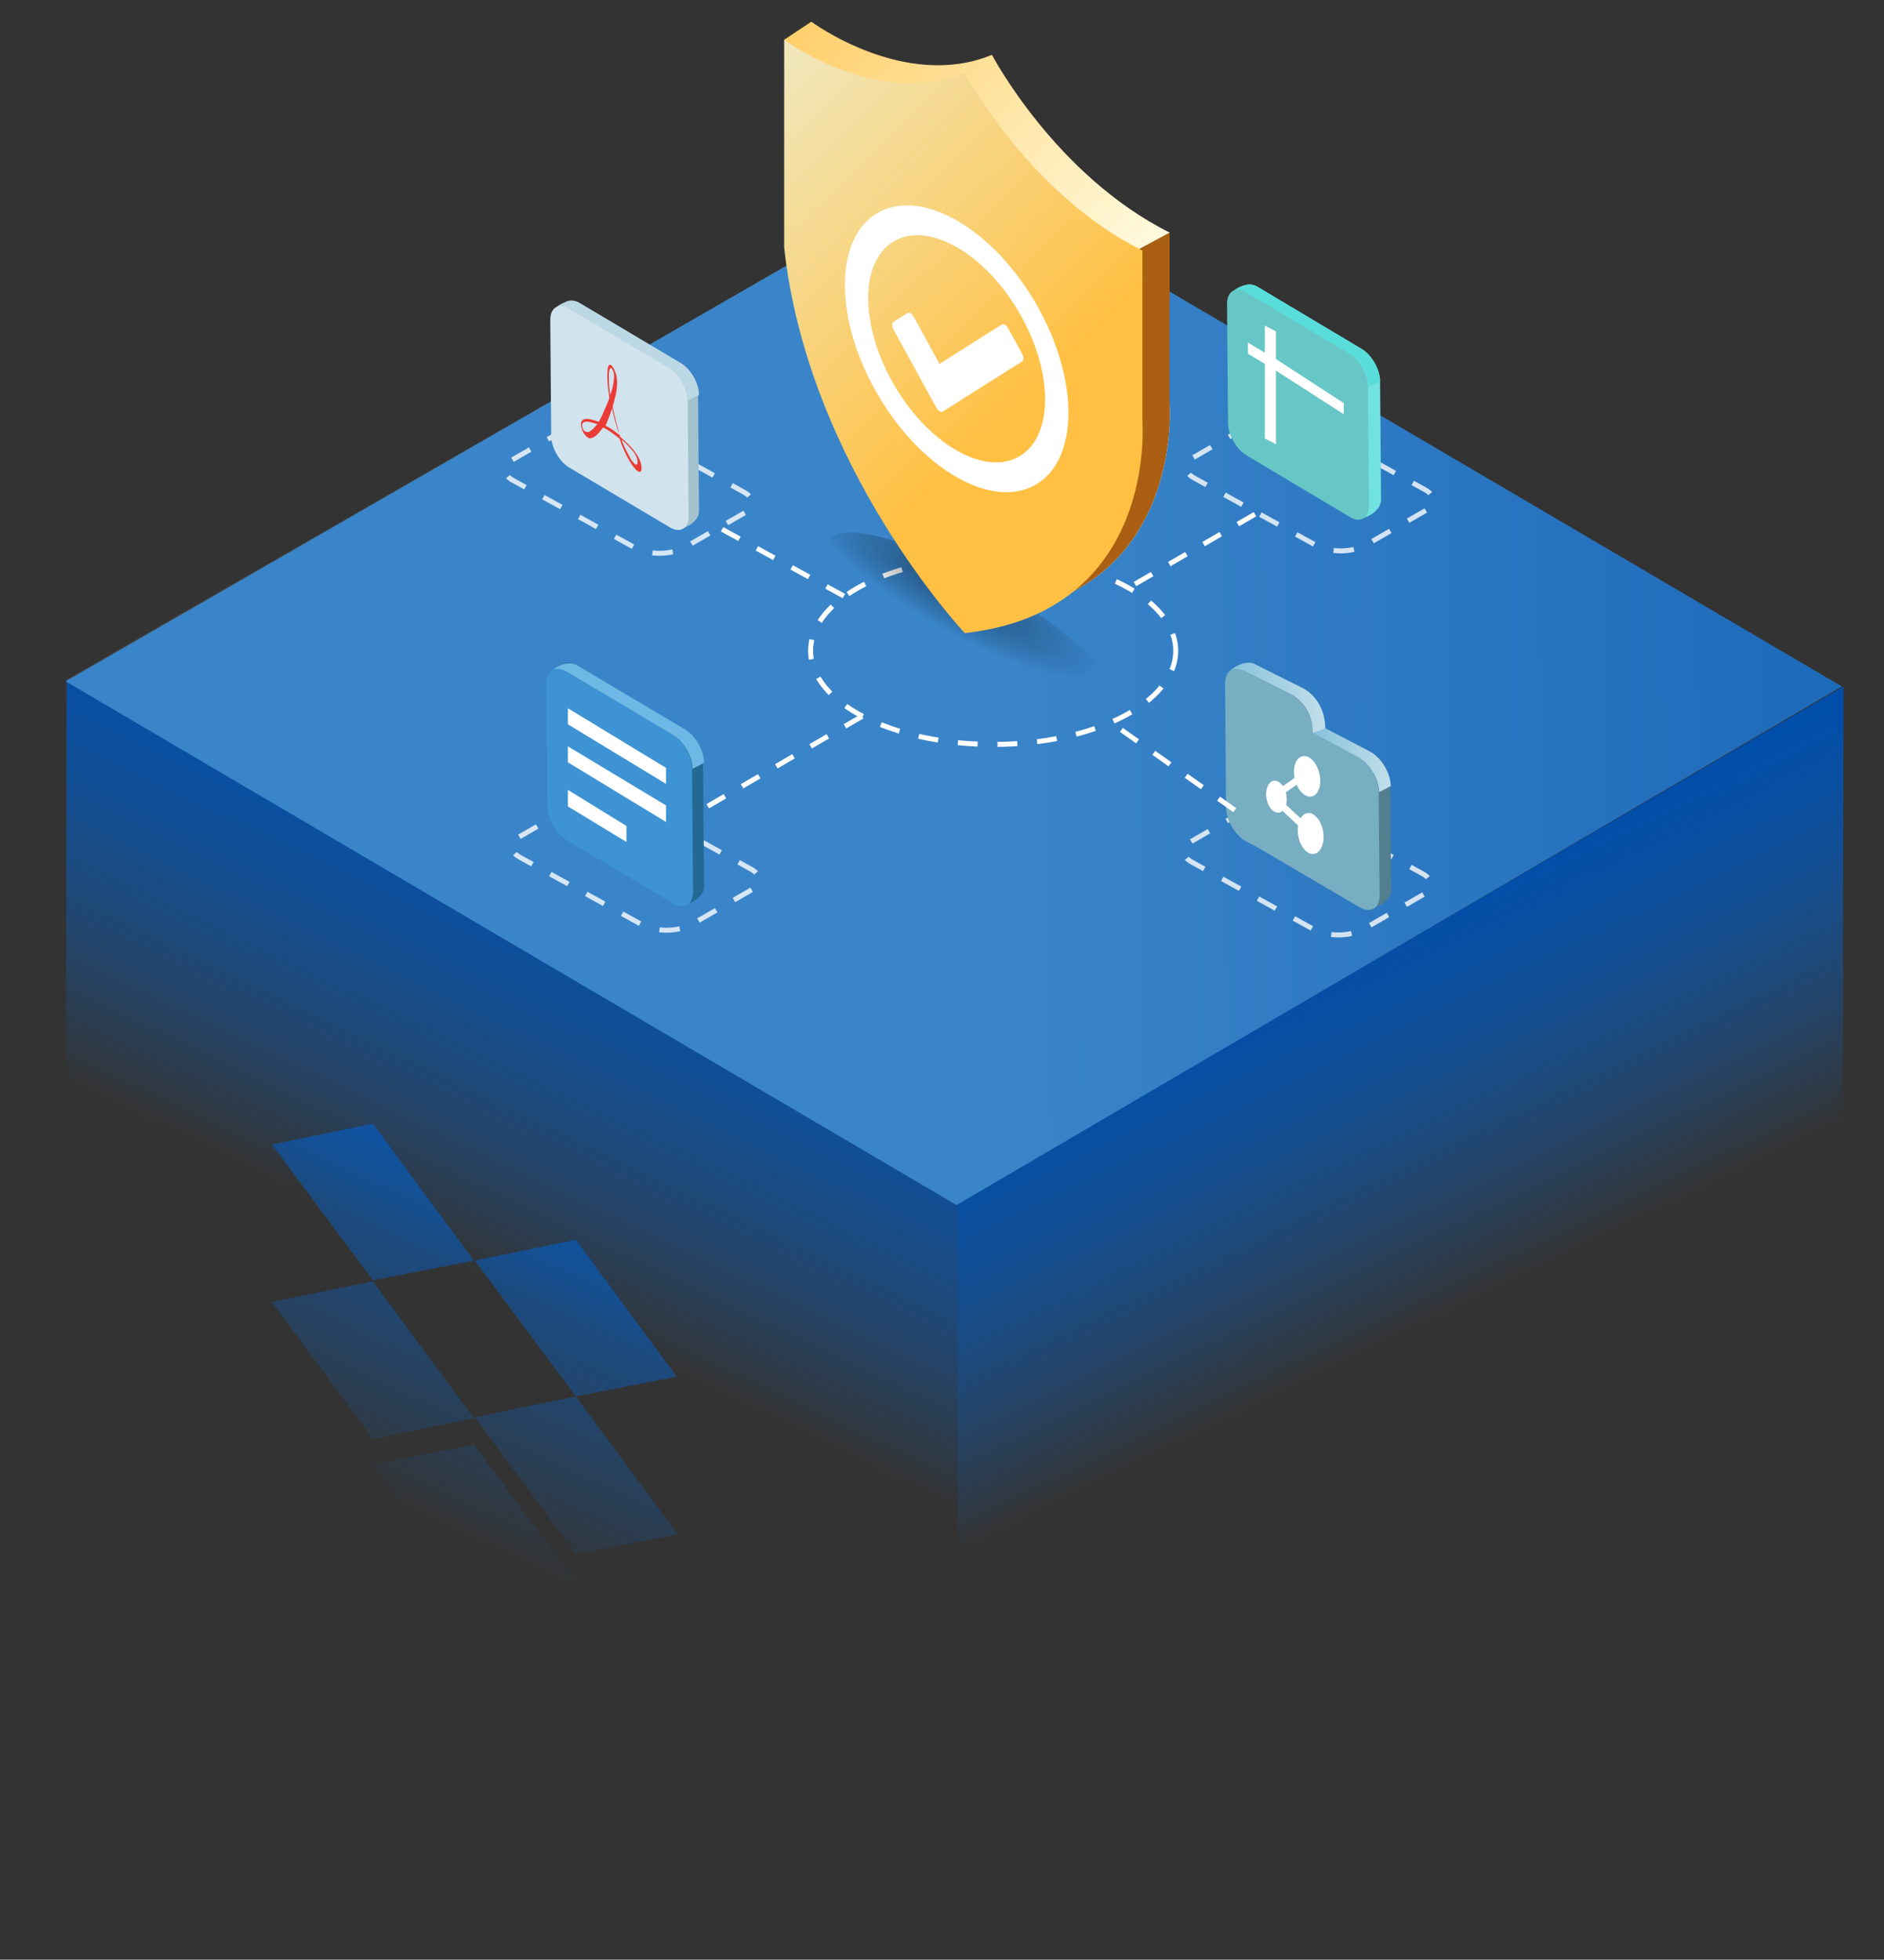 <?xml version="1.0" encoding="UTF-8"?>
<svg id="Layer_1" xmlns="http://www.w3.org/2000/svg" width="379.77" height="394.89" version="1.1" xmlns:xlink="http://www.w3.org/1999/xlink" viewBox="0 0 379.77 394.89">
  <rect x="0" y="0" width="379.77" height="394.89" fill="#333333" stroke="none"/>
  <!-- Generator: Adobe Illustrator 29.5.1, SVG Export Plug-In . SVG Version: 2.1.0 Build 141)  -->
  <defs>
    <style>
      .st0 {
        fill: #67c6c6;
      }

      .st1 {
        fill: #3d93d3;
      }

      .st2 {
        stroke-dasharray: 4.13 4.13;
      }

      .st2, .st3 {
        fill: none;
        stroke: #fff;
        stroke-miterlimit: 10;
      }

      .st4 {
        fill: #fff;
      }

      .st5 {
        opacity: .79;
      }

      .st6 {
        fill: url(#linear-gradient1);
      }

      .st7 {
        fill: url(#radial-gradient);
        opacity: .81;
      }

      .st8 {
        fill: url(#linear-gradient8);
      }

      .st9 {
        fill: #246993;
      }

      .st10 {
        fill: #aa5f13;
      }

      .st11 {
        fill: #749ead;
      }

      .st12 {
        fill: #a3c2ce;
      }

      .st13 {
        fill: url(#linear-gradient2);
        opacity: .1;
      }

      .st14 {
        fill: #d1e3ed;
      }

      .st15 {
        fill: url(#linear-gradient7);
      }

      .st3 {
        stroke-dasharray: 4;
      }

      .st16 {
        fill: url(#linear-gradient4);
      }

      .st17 {
        fill: #71e2df;
      }

      .st18 {
        fill: url(#linear-gradient5);
      }

      .st19 {
        fill: url(#linear-gradient3);
      }

      .st20 {
        fill: #6eb8e5;
      }

      .st21 {
        fill: #58ddda;
      }

      .st22 {
        fill: url(#linear-gradient6);
      }

      .st23 {
        fill: #78aec1;
      }

      .st24 {
        fill: #ea3b36;
      }

      .st25 {
        fill: url(#linear-gradient);
      }

      .st26 {
        fill: #527e8e;
      }

      .st27 {
        fill: #bdd8e5;
      }
    </style>
    <linearGradient id="linear-gradient" x1="82.4" y1="299.67" x2="138.44" y2="182.71" gradientUnits="userSpaceOnUse">
      <stop offset=".34" stop-color="#007aff" stop-opacity="0"/>
      <stop offset="1" stop-color="#004daa"/>
    </linearGradient>
    <linearGradient id="linear-gradient1" x1="319.43" y1="333.24" x2="253.46" y2="197.63" gradientUnits="userSpaceOnUse">
      <stop offset=".49" stop-color="#007aff" stop-opacity="0"/>
      <stop offset="1" stop-color="#004daa"/>
    </linearGradient>
    <linearGradient id="linear-gradient2" x1="108.95" y1="110.59" x2="147.64" y2="281.58" gradientUnits="userSpaceOnUse">
      <stop offset="0" stop-color="#c7e2f2"/>
      <stop offset="1" stop-color="#698faf"/>
    </linearGradient>
    <linearGradient id="linear-gradient3" x1="202.08" y1="138.17" x2="549.84" y2="135.2" gradientUnits="userSpaceOnUse">
      <stop offset="0" stop-color="#3a85c9"/>
      <stop offset="1" stop-color="#004daa"/>
    </linearGradient>
    <linearGradient id="linear-gradient4" x1="247.37" y1="782.65" x2="267.14" y2="782.65" gradientTransform="translate(0 -642)" gradientUnits="userSpaceOnUse">
      <stop offset="0" stop-color="#86c1db"/>
      <stop offset="1" stop-color="#c1dfea"/>
    </linearGradient>
    <linearGradient id="linear-gradient5" x1="264.68" y1="795.18" x2="280.29" y2="795.18" xlink:href="#linear-gradient4"/>
    <radialGradient id="radial-gradient" cx="-5137.95" cy="2630.85" fx="-5137.95" fy="2630.85" r="25.81" gradientTransform="translate(-1147.15 1547.73) rotate(-173.17) scale(.72 .6) skewX(53.28)" gradientUnits="userSpaceOnUse">
      <stop offset="0" stop-color="#000" stop-opacity=".5"/>
      <stop offset="1" stop-color="#000" stop-opacity="0"/>
    </radialGradient>
    <linearGradient id="linear-gradient6" x1="1208.29" y1="81.79" x2="1121.77" y2="-2.85" gradientTransform="translate(-993.72)" gradientUnits="userSpaceOnUse">
      <stop offset="0" stop-color="#ffffeb"/>
      <stop offset="1" stop-color="#ffc043"/>
    </linearGradient>
    <linearGradient id="linear-gradient7" x1="1108.13" y1="-11.53" x2="1199.1" y2="81.84" gradientTransform="translate(-993.72)" gradientUnits="userSpaceOnUse">
      <stop offset="0" stop-color="#e9feff"/>
      <stop offset="1" stop-color="#ffc043"/>
    </linearGradient>
    <linearGradient id="linear-gradient8" x1="71.58" y1="321.73" x2="125.21" y2="206.52" gradientUnits="userSpaceOnUse">
      <stop offset=".16" stop-color="#007aff" stop-opacity="0"/>
      <stop offset="1" stop-color="#004daa"/>
    </linearGradient>
  </defs>
  <g>
    <polygon class="st25" points="193.03 242.47 13.42 136.93 13.22 272.01 193.01 375.52 193.03 242.47"/>
    <polygon class="st6" points="193.03 242.47 371.6 138.33 371.4 273.41 193.01 375.52 193.03 242.47"/>
    <polygon class="st13" points="13.42 136.93 193.03 33.66 192.83 242.83 13.42 136.93"/>
    <path class="st19" d="M193.03,33.66L13.22,137.29l179.6,105.54,178.45-104.5L193.03,33.66Z"/>
  </g>
  <g>
    <line class="st3" x1="173.78" y1="144.35" x2="136.5" y2="166.06"/>
    <line class="st3" x1="252.98" y1="103.61" x2="227.57" y2="118.4"/>
    <g>
      <ellipse class="st3" cx="200.2" cy="131.14" rx="36.8" ry="18.87"/>
      <g class="st5">
        <path class="st2" d="M103.29,92.65l11.93-6.88c2.79-1.64,7.38-1.7,10.22-.14l24.61,13.59c2,1.11,2.03,2.96.06,4.12l-11.93,6.88c-2.79,1.64-7.38,1.7-10.22.14l-24.61-13.59c-2-1.11-2.03-2.96-.06-4.12Z"/>
      </g>
      <g class="st5">
        <path class="st2" d="M104.7,168.61l11.93-6.88c2.79-1.64,7.38-1.7,10.22-.14l24.61,13.59c2,1.11,2.03,2.96.06,4.12l-11.93,6.88c-2.79,1.64-7.38,1.7-10.22.14l-24.61-13.59c-2-1.11-2.03-2.96-.06-4.12Z"/>
      </g>
      <g class="st5">
        <path class="st2" d="M240.12,169.56l11.93-6.88c2.79-1.64,7.38-1.7,10.22-.14l24.61,13.59c2,1.11,2.03,2.96.06,4.12l-11.93,6.88c-2.79,1.64-7.38,1.7-10.22.14l-24.61-13.59c-2-1.11-2.03-2.96-.06-4.12Z"/>
      </g>
      <g class="st5">
        <path class="st2" d="M240.59,92.17l11.93-6.88c2.79-1.64,7.38-1.7,10.22-.14l24.61,13.59c2,1.11,2.03,2.96.06,4.12l-11.93,6.88c-2.79,1.64-7.38,1.7-10.22.14l-24.61-13.59c-2-1.11-2.03-2.96-.06-4.12Z"/>
      </g>
      <g>
        <path class="st11" d="M261.96,174.34l-8.32-5.99c-2.23-1.22-4.06-4.36-4.06-6.9l-.2-24.97c0-2.54,1.73-3.65,3.96-2.44l9.54,4.77c2.23,1.22,4.06,4.36,4.06,6.9l.2,25.68c0,2.74-4.16,3.86-5.18,2.94Z"/>
        <path class="st16" d="M267.14,146.94c0-4.16-2.03-6.8-4.26-8.12l-9.54-4.77c-2.13-1.42-5.38.61-5.99,1.93.41.1,3.25-1.02,3.65-.71l9.54,4.77c3.45,2.23,4.06,5.18,4.06,7.71"/>
        <path class="st23" d="M260.74,174.34l-9.54-4.77c-2.23-1.22-4.06-4.36-4.06-6.9l-.2-24.97c0-2.54,1.73-3.65,3.96-2.44l9.54,4.77c2.23,1.22,4.06,4.36,4.06,6.9l.2,24.97c.1,2.54-1.73,3.65-3.96,2.44Z"/>
        <path class="st26" d="M275.26,182.87l-8.32-5.18c-2.23-1.22-1.32-31.87.81-30.65l8.42,4.47c2.23,1.22,4.06,4.36,4.06,6.9l.2,20.91c0,2.54-4.16,4.47-5.18,3.55h0Z"/>
        <path class="st18" d="M280.33,158.41c0-2.54-1.83-5.68-4.06-6.9l-9.14-4.77-2.44,1.02,9.24,4.97c2.23,1.22,4.06,4.36,4.06,6.9"/>
        <path class="st23" d="M264.6,147.65l9.24,4.97c2.23,1.22,4.06,4.36,4.06,6.9l.2,20.91c0,2.54-1.73,3.65-3.96,2.44l-22.84-13.4"/>
        <g>
          <ellipse class="st4" cx="257.29" cy="160.54" rx="2.03" ry="3.25" transform="translate(-23.17 45.16) rotate(-9.6)"/>
          <ellipse class="st4" cx="264.2" cy="167.96" rx="2.54" ry="4.16" transform="translate(-24.31 46.42) rotate(-9.6)"/>
          <ellipse class="st4" cx="263.49" cy="156.45" rx="2.54" ry="4.16" transform="translate(-28.99 65.01) rotate(-13.34)"/>
          <polygon class="st4" points="264.8 155.77 257.9 160.54 256.89 159.62 263.79 154.75 264.8 155.77"/>
          <polygon class="st4" points="262.27 166.93 256.38 161.35 257.49 160.54 263.48 166.12 262.27 166.93"/>
        </g>
      </g>
    </g>
    <g>
      <path class="st7" d="M177.91,123.49c-12.71-10.1-14.71-17.29-4.48-16.07,10.23,1.23,28.83,10.41,41.54,20.51,12.71,10.1,14.71,17.29,4.48,16.07-10.23-1.23-28.83-10.41-41.54-20.51Z"/>
      <g>
        <path class="st22" d="M163.54,4.37s18.81,13.96,36.41,6.68c0,0,12.75,24.28,35.81,35.81v34.59s3.03,38.24-35.81,42.48c0,0-31.56-33.38-36.41-77.68l-5.46-38.24,5.46-3.64Z"/>
        <path class="st10" d="M229.78,50.06l-22.04,39.82-.86,32.85c31.53-7.76,28.88-41.27,28.88-41.27v-34.59l-5.97,3.21Z"/>
        <path class="st15" d="M158.07,8.01s18.81,13.96,36.41,6.68c0,0,12.75,24.28,35.81,35.81v34.59s3.03,38.24-35.81,42.48c0,0-31.56-33.38-36.41-77.68V8.01Z"/>
        <g>
          <path class="st4" d="M192.84,44.41c-12.44-7.1-22.53-1.28-22.53,13.01s10.09,31.63,22.53,38.74c12.44,7.1,22.53,1.28,22.53-13.01s-10.09-31.63-22.53-38.74ZM192.84,90.77c-9.85-5.62-17.83-19.35-17.83-30.67s7.98-15.93,17.83-10.3c9.85,5.62,17.83,19.35,17.83,30.67s-7.98,15.93-17.83,10.3Z"/>
          <path class="st4" d="M189.39,73.34l-5.18-9.46c-.36-.67-.95-1.01-1.31-.78l-2.77,1.74c-.36.23-.36.95,0,1.61l5.84,10.65,1,1.82,1.77,3.23c.37.67.96,1.02,1.31.78l2.76-1.75,13.2-8.33c.37-.22.37-.94,0-1.61l-2.78-5.05c-.36-.66-.94-1.01-1.3-.78l-5.85,3.68-6.69,4.23Z"/>
        </g>
      </g>
    </g>
    <line class="st3" x1="170.11" y1="120.11" x2="144.79" y2="106.24"/>
    <line class="st3" x1="248.9" y1="163.26" x2="224.9" y2="146.27"/>
  </g>
  <path class="st8" d="M75.17,226.44l-20.35,4.18,20.35,27.39,20.35-3.99-20.35-27.58h0ZM116.07,249.83l-20.35,4.18,20.35,27.39,20.35-3.99-20.35-27.58h0ZM54.82,262.38l20.35,27.58,20.35-4.18-20.35-27.58-20.35,4.18h0ZM116.07,281.41l-20.35,4.18,20.35,27.58,20.54-3.99-20.54-27.77ZM75.17,295.1l20.35,27.58,20.35-4.18-20.35-27.39-20.35,3.99Z"/>
  <g>
    <path class="st17" d="M273.31,104.26l-19.52-13.47c-2.15-1.17-3.9-4.2-3.9-6.64l-.2-24.01c0-2.44,1.66-3.51,3.81-2.34l20.79,12.4c2.15,1.17,3.9,4.2,3.9,6.64l.2,24.01c-.1,2.44-4.1,4.29-5.08,3.42Z"/>
    <path class="st21" d="M278.19,76.84c0-2.44-1.76-5.47-3.9-6.64l-20.79-12.4c-2.05-1.37-5.17.59-5.76,1.85.39.1,3.12-.98,3.51-.68l20.69,12.3c2.15,1.17,3.9,4.2,3.9,6.64"/>
    <path class="st0" d="M272.23,104.26l-20.79-12.4c-2.15-1.17-3.9-4.2-3.9-6.64l-.2-24.01c0-2.44,1.66-3.51,3.81-2.34l20.69,12.3c2.15,1.17,3.9,4.2,3.9,6.64l.2,24.01c.1,2.54-1.66,3.61-3.71,2.44h0Z"/>
    <polygon class="st4" points="270.87 81.23 257.2 72.35 257.2 66.78 254.96 65.61 254.96 71.08 251.54 69.03 251.54 71.27 254.96 73.32 254.96 88.35 257.2 89.52 257.2 74.69 270.87 83.47 270.87 81.23"/>
  </g>
  <g>
    <path class="st12" d="M136.14,106.31l-19.13-13.14c-2.09-1.14-3.81-4.09-3.81-6.47l-.19-23.42c0-2.38,1.62-3.43,3.71-2.28l20.18,11.99c2.09,1.14,3.81,4.09,3.81,6.47l.19,23.42c.19,2.47-3.81,4.28-4.76,3.43h0Z"/>
    <path class="st27" d="M140.9,79.56c0-2.38-1.71-5.33-3.81-6.47l-20.18-11.99c-2-1.33-5.04.57-5.62,1.81.38.1,3.05-.95,3.43-.67l20.18,11.99c2.09,1.14,3.81,4.09,3.81,6.47"/>
    <path class="st14" d="M135.1,106.31l-20.18-11.99c-2.09-1.14-3.81-4.09-3.81-6.47l-.19-23.42c0-2.38,1.62-3.43,3.71-2.28l20.18,11.99c2.09,1.14,3.81,4.09,3.81,6.47l.19,23.42c0,2.47-1.62,3.43-3.71,2.28Z"/>
    <path class="st24" d="M117.3,86.51c-.57-1.81.19-2.47,2.19-1.9l1.24.38.57-1.14c.29-.67.76-1.71,1.05-2.38l.48-1.24-.19-1.52c-.29-1.9-.29-4.38,0-4.95.38-.76,1.24.38,1.62,2,.29,1.24.1,2.95-.38,4.76l-.38,1.43.19.95c.1.57.48,1.9.76,3.05l.57,2.09.86.76c2.67,2.38,3.52,4.38,3.43,5.71-.1,1.71-2.19-.48-3.81-4.47-.38-.86-.57-1.62-.57-1.62,0,0-1.14-.86-1.62-1.24-.57-.38-.86-.57-1.71-1.05,0,0-.29.38-.57.67-.76,1.05-1.62,1.62-2.28,1.52-.48-.19-1.14-.86-1.43-1.81ZM118.34,87.08c.38.1,1.24-.57,1.81-1.33l.29-.29-1.05-.29c-1.52-.48-2.28-.1-2,.95.19.67.48.86.95.95h0ZM128.24,93.65c.38,0,.38-.86,0-1.71-.29-.67-.57-.95-1.43-1.9-.48-.57-1.33-1.33-1.52-1.43,0,0,.38,1.05.57,1.43.29.57.86,1.71,1.33,2.57.57.76.86,1.05,1.05,1.05h0ZM124.53,86.61c-.19-.67-.57-1.81-.76-2.67-.29-1.05-.38-1.71-.38-1.71,0,0-.29.95-.48,1.43l-.67,1.71-.19.38s.95.57,1.43.86c.48.38,1.52,1.14,1.52,1.14l-.48-1.14h0ZM123.68,76.99c.1-.67.19-1.43,0-2-.38-1.24-.95-1.14-.95.67,0,.67,0,1.81.1,2.57l.19,1.43.19-.67c.19-.38.38-1.33.48-2h0Z"/>
  </g>
  <g>
    <path class="st9" d="M136.87,182.08l-20.29-13.93c-2.22-1.21-4.04-4.34-4.04-6.86l-.2-24.83c0-2.52,1.72-3.63,3.94-2.42l21.4,12.72c2.22,1.21,4.04,4.34,4.04,6.86l.2,24.83c.2,2.62-4.04,4.54-5.05,3.63h0Z"/>
    <path class="st20" d="M141.92,153.72c0-2.52-1.82-5.65-4.04-6.86l-21.4-12.72c-2.12-1.41-5.35.61-5.95,1.92.4.1,3.23-1.01,3.63-.71l21.4,12.72c2.22,1.21,4.04,4.34,4.04,6.86"/>
    <path class="st1" d="M135.76,182.08l-21.4-12.72c-2.22-1.21-4.04-4.34-4.04-6.86l-.2-24.83c0-2.52,1.72-3.63,3.94-2.42l21.4,12.72c2.22,1.21,4.04,4.34,4.04,6.86l.2,24.83c0,2.62-1.72,3.63-3.94,2.42Z"/>
    <polygon class="st4" points="134.25 157.96 114.47 145.95 114.47 142.72 134.25 154.73 134.25 157.96"/>
    <polygon class="st4" points="134.25 165.63 114.47 153.62 114.47 150.39 134.25 162.3 134.25 165.63"/>
    <polygon class="st4" points="126.28 169.67 114.47 162.5 114.47 159.17 126.28 166.44 126.28 169.67"/>
  </g>
</svg>